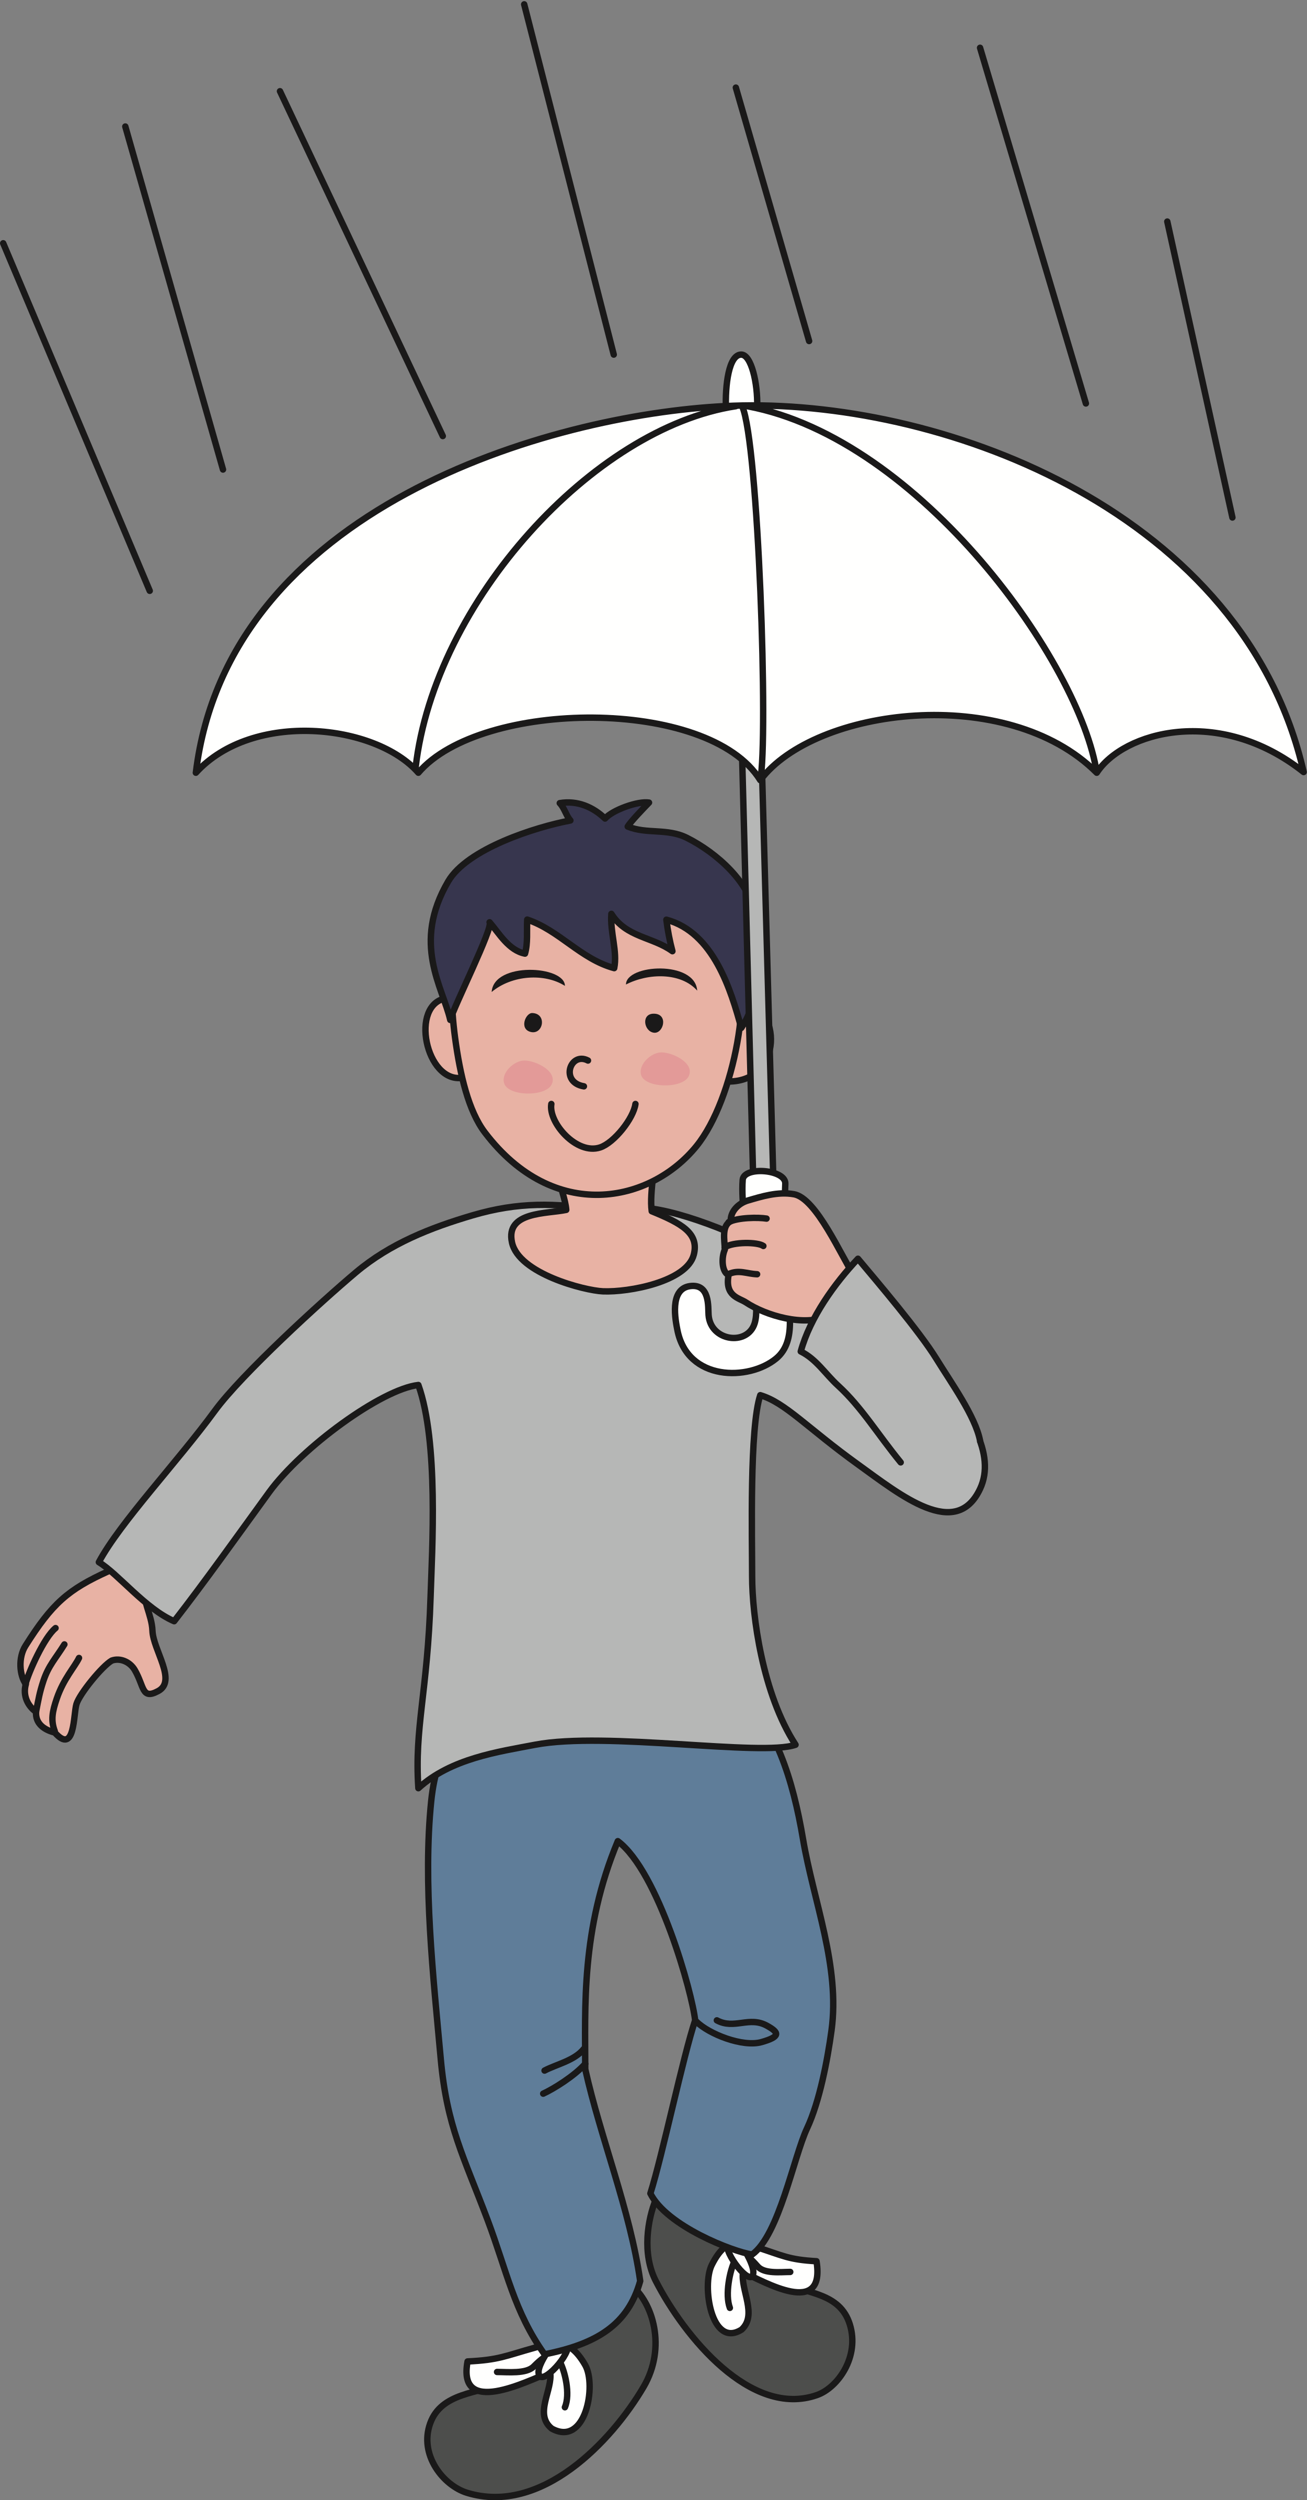 <?xml version="1.0" encoding="UTF-8"?>
<!DOCTYPE svg PUBLIC "-//W3C//DTD SVG 1.1//EN" "http://www.w3.org/Graphics/SVG/1.1/DTD/svg11.dtd">
<svg version="1.1" xmlns="http://www.w3.org/2000/svg" xmlns:xlink="http://www.w3.org/1999/xlink" x="0" y="0" width="578" height="1105" viewBox="0, 0, 578, 1105">
  <rect x="0" y="0" width="578" height="1105" fill="#808080" stroke="none"/>
  <g id="Layer_1">
    <path d="M321.042,180.954 C320.627,170.204 322.286,156.679 327.817,156.718 C332.222,156.745 335.14,169.352 334.859,179.847 C334.604,189.356 334.778,198.659 328.502,198.086 C326.154,197.871 321.379,189.729 321.042,180.954" fill="#FFFFFE"/>
    <path d="M321.042,180.954 C320.627,170.204 322.286,156.679 327.817,156.718 C332.222,156.745 335.14,169.352 334.859,179.847 C334.604,189.356 334.778,198.659 328.502,198.086 C326.154,197.871 321.379,189.729 321.042,180.954 z" fill-opacity="0" stroke="#1A1919" stroke-width="2.835" stroke-linecap="round" stroke-linejoin="round"/>
    <path d="M69.933,747.395 C62.618,751.318 63.867,745.43 59.618,738.117 C57.479,734.433 53.086,732.591 49.418,733.92 C45.217,736.304 35.222,748.549 33.817,753.119 C32.413,757.689 33.218,775.918 24.218,765.719 C19.417,764.519 15.61,761.7 15.953,756.602 C12.339,754.036 9.96,749.463 11.435,744.315 C8.601,740.466 7.965,732.605 11.272,727.374 C23.098,708.649 30.033,702.539 47.945,694.426 C60.005,688.969 67.254,668.663 74.507,685.58 C76.619,690.509 64.609,696.144 63.818,700.651 C62.689,707.099 67.16,713.621 67.418,720.719 C67.729,729.293 78.383,742.863 69.933,747.395" fill="#E8B2A4"/>
    <path d="M69.933,747.395 C62.618,751.318 63.867,745.43 59.618,738.117 C57.479,734.433 53.086,732.591 49.418,733.92 C45.217,736.304 35.222,748.549 33.817,753.119 C32.413,757.689 33.218,775.918 24.218,765.719 C19.417,764.519 15.61,761.7 15.953,756.602 C12.339,754.036 9.96,749.463 11.435,744.315 C8.601,740.466 7.965,732.605 11.272,727.374 C23.098,708.649 30.033,702.539 47.945,694.426 C60.005,688.969 67.254,668.663 74.507,685.58 C76.619,690.509 64.609,696.144 63.818,700.651 C62.689,707.099 67.16,713.621 67.418,720.719 C67.729,729.293 78.383,742.863 69.933,747.395 z" fill-opacity="0" stroke="#1A1919" stroke-width="2.835" stroke-linecap="round" stroke-linejoin="round"/>
    <path d="M34.942,732.76 C32.996,736.781 28.115,741.96 25.134,750.626 C23.103,756.529 22.423,760.336 24.218,765.117" fill="#E8B2A4"/>
    <path d="M34.942,732.76 C32.996,736.781 28.115,741.96 25.134,750.626 C23.103,756.529 22.423,760.336 24.218,765.117 M28.472,726.769 C24.52,733.118 21.492,736.058 19.236,742.779 C17.477,748.017 16.979,751.276 15.956,756.448" fill-opacity="0" stroke="#1A1919" stroke-width="2.835" stroke-linecap="round" stroke-linejoin="round"/>
    <path d="M11.266,744.383 C12.68,738.975 19.493,723.693 24.564,719.555" fill="#E8B2A4"/>
    <path d="M11.266,744.383 C12.68,738.975 19.493,723.693 24.564,719.555" fill-opacity="0" stroke="#1A1919" stroke-width="2.835" stroke-linecap="round" stroke-linejoin="round"/>
    <g>
      <path d="M278.811,1009.69 C288.791,1017.43 294.834,1037.53 284.617,1054.92 C270.448,1079.03 239.344,1111.77 206.524,1101.72 C196.169,1098.55 185.202,1085.07 190.238,1071.03 C195.179,1057.25 211.703,1057.88 222.429,1053.1 C241.093,1044.79 234.67,1041.99 240.812,1026.13 C249.804,1002.92 267.489,1000.91 278.811,1009.69" fill="#4D4E4C"/>
      <path d="M278.811,1009.69 C288.791,1017.43 294.834,1037.53 284.617,1054.92 C270.448,1079.03 239.344,1111.77 206.524,1101.72 C196.169,1098.55 185.202,1085.07 190.238,1071.03 C195.179,1057.25 211.703,1057.88 222.429,1053.1 C241.093,1044.79 234.67,1041.99 240.812,1026.13 C249.804,1002.92 267.489,1000.91 278.811,1009.69 z" fill-opacity="0" stroke="#1A1919" stroke-width="2.835" stroke-linecap="round" stroke-linejoin="round"/>
    </g>
    <path d="M243.999,1073.34 C259.098,1081.64 263.852,1054.15 258.818,1045.32 C251.056,1031.69 243.217,1035.71 236.532,1037.58 C223.42,1041.23 220.65,1043.02 206.772,1043.67 C202.197,1068.27 232.809,1052.53 243.307,1048.41 C244.521,1056.29 236.017,1066.92 243.999,1073.34" fill="#FFFFFE"/>
    <path d="M243.999,1073.34 C259.098,1081.64 263.852,1054.15 258.818,1045.32 C251.056,1031.69 243.217,1035.71 236.532,1037.58 C223.42,1041.23 220.65,1043.02 206.772,1043.67 C202.197,1068.27 232.809,1052.53 243.307,1048.41 C244.521,1056.29 236.017,1066.92 243.999,1073.34 z M219.817,1048.32 C224.58,1048.32 232.691,1049.24 236.017,1045.92 C242.618,1039.32 245.019,1039.32 247.418,1043.52 C249.818,1047.72 252.314,1058.1 249.818,1063.92" fill-opacity="0" stroke="#1A1919" stroke-width="2.835" stroke-linecap="round" stroke-linejoin="round"/>
    <path d="M250.473,1035.2 C254.351,1038.05 241.399,1053.07 238.74,1050.19 C236.79,1048.08 240.251,1042.46 241.403,1040.53 C242.413,1038.84 248.375,1033.66 250.473,1035.2" fill="#FFFFFE"/>
    <path d="M250.473,1035.2 C254.351,1038.05 241.399,1053.07 238.74,1050.19 C236.79,1048.08 240.251,1042.46 241.403,1040.53 C242.413,1038.84 248.375,1033.66 250.473,1035.2 z" fill-opacity="0" stroke="#1A1919" stroke-width="2.835" stroke-linecap="round" stroke-linejoin="round"/>
    <path d="M290.017,972.117 C286.473,980.71 283.798,996.003 290.017,1008.12 C302.629,1032.68 332.094,1068.76 361.307,1058.52 C370.525,1055.28 380.286,1041.56 375.803,1027.25 C371.405,1013.21 356.698,1013.86 347.151,1008.99 C330.537,1000.52 336.254,997.662 330.787,981.504 C320.555,951.26 297.536,953.886 290.017,972.117" fill="#4D4E4C"/>
    <path d="M290.017,972.117 C286.473,980.71 283.798,996.003 290.017,1008.12 C302.629,1032.68 332.094,1068.76 361.307,1058.52 C370.525,1055.28 380.286,1041.56 375.803,1027.25 C371.405,1013.21 356.698,1013.86 347.151,1008.99 C330.537,1000.52 336.254,997.662 330.787,981.504 C320.555,951.26 297.536,953.886 290.017,972.117 z" fill-opacity="0" stroke="#1A1919" stroke-width="2.835" stroke-linecap="round" stroke-linejoin="round"/>
    <path d="M327.951,1029.6 C314.512,1038.06 310.281,1010.05 314.762,1001.05 C321.671,987.168 328.649,991.27 334.596,993.169 C346.268,996.892 348.733,998.71 361.086,999.378 C365.16,1024.44 337.912,1008.4 328.567,1004.21 C327.487,1012.23 335.055,1023.06 327.951,1029.6" fill="#FFFFFE"/>
    <path d="M327.951,1029.6 C314.512,1038.06 310.281,1010.05 314.762,1001.05 C321.671,987.168 328.649,991.27 334.596,993.169 C346.268,996.892 348.733,998.71 361.086,999.378 C365.16,1024.44 337.912,1008.4 328.567,1004.21 C327.487,1012.23 335.055,1023.06 327.951,1029.6 z M349.475,1004.11 C345.235,1004.11 338.016,1005.05 335.055,1001.66 C329.181,994.941 327.043,994.941 324.908,999.22 C322.772,1003.5 320.55,1014.08 322.772,1020" fill-opacity="0" stroke="#1A1919" stroke-width="2.835" stroke-linecap="round" stroke-linejoin="round"/>
    <path d="M322.188,990.743 C318.738,993.647 330.266,1008.95 332.633,1006.02 C334.368,1003.87 331.286,998.147 330.262,996.179 C329.362,994.456 324.057,989.168 322.188,990.743" fill="#FFFFFE"/>
    <path d="M322.188,990.743 C318.738,993.647 330.266,1008.95 332.633,1006.02 C334.368,1003.87 331.286,998.147 330.262,996.179 C329.362,994.456 324.057,989.168 322.188,990.743 z" fill-opacity="0" stroke="#1A1919" stroke-width="2.835" stroke-linecap="round" stroke-linejoin="round"/>
    <path d="M355.118,812.817 C350.686,786.647 343.081,761.785 325.417,745.915 C302.128,736.887 255.1,746.115 230.218,750.246 C204.497,754.521 193.288,770.724 190.69,796.055 C186.972,832.315 191.607,873.617 194.917,910.017 C197.618,939.718 204.998,952.978 215.618,981.117 C224.1,1003.6 227.317,1021.62 240.817,1040.52 C263.965,1035.92 277.717,1027.43 283.118,1008.12 C278.618,976.617 265.617,945.026 258.818,914.517 C258.818,887.517 256.877,852.762 273.217,813.718 C291.217,827.218 306.203,881.049 307.417,892.918 C302.018,909.117 293.018,952.317 287.618,969.418 C294.817,983.817 324.104,995.173 332.618,996.418 C344.551,987.783 350.956,953.358 356.917,940.617 C362.479,928.727 365.944,910.391 367.717,897.418 C371.602,868.983 359.785,840.377 355.118,812.817" fill="#5F7D99"/>
    <path d="M355.118,812.817 C350.686,786.647 343.081,761.785 325.417,745.915 C302.128,736.887 255.1,746.115 230.218,750.246 C204.497,754.521 193.288,770.724 190.69,796.055 C186.972,832.315 191.607,873.617 194.917,910.017 C197.618,939.718 204.998,952.978 215.618,981.117 C224.1,1003.6 227.317,1021.62 240.817,1040.52 C263.965,1035.92 277.717,1027.43 283.118,1008.12 C278.618,976.617 265.617,945.026 258.818,914.517 C258.818,887.517 256.877,852.762 273.217,813.718 C291.217,827.218 306.203,881.049 307.417,892.918 C302.018,909.117 293.018,952.317 287.618,969.418 C294.817,983.817 324.104,995.173 332.618,996.418 C344.551,987.783 350.956,953.358 356.917,940.617 C362.479,928.727 365.944,910.391 367.717,897.418 C371.602,868.983 359.785,840.377 355.118,812.817 z" fill-opacity="0" stroke="#1A1919" stroke-width="2.835" stroke-linecap="round" stroke-linejoin="round"/>
    <path d="M411.817,605.817 C395.481,589.125 366.459,570.092 347.018,557.218 C333.162,548.042 302.19,535.034 284.917,533.817 C268.878,532.685 282.251,537.133 266.018,534.718 C245.404,531.652 229.39,531.132 209.017,537.115 C190.484,542.561 172.537,549.599 157.418,562.315 C142.039,575.253 106.777,607.441 95.017,623.516 C78.559,646.016 53.065,672.924 43.717,690.418 C52.259,695.593 64.417,711.117 77.017,716.517 C90.818,698.764 104.617,679.315 119.017,659.516 C133.417,639.715 168.817,613.918 185.017,612.117 C194.017,637.317 191.068,685.207 190.417,705.718 C189.062,748.446 183.217,763.317 185.017,790.317 C199.417,777.12 220.478,774.209 236.618,771.115 C267.83,765.139 336.806,776.402 351.818,771.115 C337.168,748.58 332.618,714.011 332.618,696.718 C332.618,679.709 331.418,631.017 336.217,616.617 C347.317,619.919 356.917,631.017 379.417,647.218 C398.219,660.753 422.717,680.757 433.417,658.017 C440.618,642.718 428.715,623.086 411.817,605.817" fill="#B6B7B6"/>
    <path d="M411.817,605.817 C395.481,589.125 366.459,570.092 347.018,557.218 C333.162,548.042 302.19,535.034 284.917,533.817 C268.878,532.685 282.251,537.133 266.018,534.718 C245.404,531.652 229.39,531.132 209.017,537.115 C190.484,542.561 172.537,549.599 157.418,562.315 C142.039,575.253 106.777,607.441 95.017,623.516 C78.559,646.016 53.065,672.924 43.717,690.418 C52.259,695.593 64.417,711.117 77.017,716.517 C90.818,698.764 104.617,679.315 119.017,659.516 C133.417,639.715 168.817,613.918 185.017,612.117 C194.017,637.317 191.068,685.207 190.417,705.718 C189.062,748.446 183.217,763.317 185.017,790.317 C199.417,777.12 220.478,774.209 236.618,771.115 C267.83,765.139 336.806,776.402 351.818,771.115 C337.168,748.58 332.618,714.011 332.618,696.718 C332.618,679.709 331.418,631.017 336.217,616.617 C347.317,619.919 356.917,631.017 379.417,647.218 C398.219,660.753 422.717,680.757 433.417,658.017 C440.618,642.718 428.715,623.086 411.817,605.817 z" fill-opacity="0" stroke="#1A1919" stroke-width="2.835" stroke-linecap="round" stroke-linejoin="round"/>
    <path d="M288.818,501.72 C283.579,495.75 252.198,497.782 247.418,502.317 C240.724,508.667 249.818,526.315 250.417,534.718 C242.018,536.517 223.418,535.315 226.417,549.118 C229.416,562.92 258.512,570.373 266.617,570.718 C278.203,571.206 303.77,566.414 306.818,554.517 C309.252,545.015 301.418,540.715 288.217,535.315 C287.016,526.315 290.619,514.917 288.818,501.72" fill="#E8B2A4"/>
    <path d="M288.818,501.72 C283.579,495.75 252.198,497.782 247.418,502.317 C240.724,508.667 249.818,526.315 250.417,534.718 C242.018,536.517 223.418,535.315 226.417,549.118 C229.416,562.92 258.512,570.373 266.617,570.718 C278.203,571.206 303.77,566.414 306.818,554.517 C309.252,545.015 301.418,540.715 288.217,535.315 C287.016,526.315 290.619,514.917 288.818,501.72 z" fill-opacity="0" stroke="#1A1919" stroke-width="2.835" stroke-linecap="round" stroke-linejoin="round"/>
    <path d="M204.615,476.309 C219.224,469.32 225.055,437.201 197.626,441.118 C180.827,443.515 188.373,479.083 204.615,476.309" fill="#E8B2A4"/>
    <path d="M204.615,476.309 C219.224,469.32 225.055,437.201 197.626,441.118 C180.827,443.515 188.373,479.083 204.615,476.309 z" fill-opacity="0" stroke="#1A1919" stroke-width="2.835" stroke-linecap="round" stroke-linejoin="round"/>
    <path d="M327.84,441.821 C345.817,444.718 346.426,477.715 322.469,477.986 C304.308,478.19 310.641,439.047 327.84,441.821" fill="#E8B2A4"/>
    <path d="M327.84,441.821 C345.817,444.718 346.426,477.715 322.469,477.986 C304.308,478.19 310.641,439.047 327.84,441.821 z" fill-opacity="0" stroke="#1A1919" stroke-width="2.835" stroke-linecap="round" stroke-linejoin="round"/>
    <path d="M201.226,458.52 C203.455,475.099 207.173,490.99 214.426,500.517 C245.026,540.715 287.626,531.715 308.026,506.515 C316.455,496.102 322.907,478.32 326.026,460.917 C332.328,425.761 325.721,386.78 299.186,375.6 C272.37,364.301 237.847,363.493 215.932,385.282 C200.356,400.768 197.552,431.168 201.226,458.52" fill="#E8B2A4"/>
    <path d="M201.226,458.52 C203.455,475.099 207.173,490.99 214.426,500.517 C245.026,540.715 287.626,531.715 308.026,506.515 C316.455,496.102 322.907,478.32 326.026,460.917 C332.328,425.761 325.721,386.78 299.186,375.6 C272.37,364.301 237.847,363.493 215.932,385.282 C200.356,400.768 197.552,431.168 201.226,458.52 z" fill-opacity="0" stroke="#1A1919" stroke-width="2.835" stroke-linecap="round" stroke-linejoin="round"/>
    <path d="M217.426,438.417 C218.326,424.917 249.827,426.718 249.827,435.718 C240.826,430.015 226.426,430.915 217.426,438.417" fill="#1A1919"/>
    <path d="M234.827,456.115 C240.227,457.317 242.027,448.015 235.426,447.72 C232.411,447.579 229.427,454.916 234.827,456.115" fill="#1A1919"/>
    <path d="M308.327,437.816 C307.426,424.316 276.826,426.12 276.826,435.12 C286.726,430.015 301.126,429.72 308.327,437.816" fill="#1A1919"/>
    <path d="M289.125,456.417 C284.631,455.778 283.404,447.73 289.426,448.015 C295.726,448.317 293.327,457.015 289.125,456.417" fill="#1A1919"/>
    <path d="M260.027,468.715 C252.214,464.623 247.427,478.32 258.227,480.12" fill="#E8B2A4"/>
    <path d="M260.027,468.715 C252.214,464.623 247.427,478.32 258.227,480.12" fill-opacity="0" stroke="#1A1919" stroke-width="2.835" stroke-linecap="round" stroke-linejoin="round"/>
    <path d="M231.826,468.715 C237.077,468.666 247.098,473.728 243.827,479.515 C240.805,484.866 224.434,484.56 222.884,478.573 C221.689,473.964 227.381,468.757 231.826,468.715" fill="#E39A98"/>
    <path d="M292.425,465.115 C297.676,465.066 307.697,470.128 304.426,475.915 C301.404,481.266 285.034,480.96 283.483,474.973 C282.287,470.364 287.979,465.157 292.425,465.115" fill="#E39A98"/>
    <path d="M216.515,407.606 C220.764,412.542 224.946,420.031 232.171,421.469 C233.517,416.835 232.883,411.467 233.152,406.425 C247.394,411.185 256.74,423.835 271.623,427.878 C273.128,420.46 269.746,412.093 270.37,403.887 C276.916,414.356 288.551,413.991 297.369,420.393 C296.211,416.083 295.238,411.031 294.694,406.471 C315.532,412.015 323.317,437.722 327.817,454.315 C336.764,441.321 335.547,421.251 333.818,405.118 C332.22,390.225 316.751,376.785 303.799,370.299 C295.09,365.939 286.016,368.748 277.598,365.307 C278.848,363.151 284.84,356.974 287.018,354.718 C282.177,353.902 270.794,358.015 267.579,361.763 C262.36,356.722 255.372,353.62 247.547,354.956 C249.549,356.974 250.433,360.638 252.251,362.614 C236.771,365.521 206.672,375.104 198.217,389.515 C182.05,417.074 195.817,436.315 199.12,450.771 C200.592,445.076 218.325,409.709 216.515,407.606" fill="#37364E"/>
    <path d="M216.515,407.606 C220.764,412.542 224.946,420.031 232.171,421.469 C233.517,416.835 232.883,411.467 233.152,406.425 C247.394,411.185 256.74,423.835 271.623,427.878 C273.128,420.46 269.746,412.093 270.37,403.887 C276.916,414.356 288.551,413.991 297.369,420.393 C296.211,416.083 295.238,411.031 294.694,406.471 C315.532,412.015 323.317,437.722 327.817,454.315 C336.764,441.321 335.547,421.251 333.818,405.118 C332.22,390.225 316.751,376.785 303.799,370.299 C295.09,365.939 286.016,368.748 277.598,365.307 C278.848,363.151 284.84,356.974 287.018,354.718 C282.177,353.902 270.794,358.015 267.579,361.763 C262.36,356.722 255.372,353.62 247.547,354.956 C249.549,356.974 250.433,360.638 252.251,362.614 C236.771,365.521 206.672,375.104 198.217,389.515 C182.05,417.074 195.817,436.315 199.12,450.771 C200.592,445.076 218.325,409.709 216.515,407.606 z" fill-opacity="0" stroke="#1A1919" stroke-width="2.835" stroke-linecap="round" stroke-linejoin="round"/>
    <path d="M243.818,487.917 C242.428,496.109 255.007,510.593 265.418,507.12 C271.608,505.053 280.162,494.281 281.017,487.917" fill="#E8B2A4"/>
    <path d="M243.818,487.917 C242.428,496.109 255.007,510.593 265.418,507.12 C271.608,505.053 280.162,494.281 281.017,487.917" fill-opacity="0" stroke="#1A1919" stroke-width="2.835" stroke-linecap="round" stroke-linejoin="round"/>
    <path d="M333.391,532.481 L324.217,183.12 L332.618,183.12 L342.345,533.754 L333.391,532.481" fill="#B6B7B6"/>
    <path d="M333.391,532.481 L324.217,183.12 L332.618,183.12 L342.345,533.754 L333.391,532.481 z" fill-opacity="0" stroke="#1A1919" stroke-width="2.835" stroke-linecap="round" stroke-linejoin="round"/>
    <path d="M347.727,566.154 C348.336,576.87 352.916,592.479 343.206,600.449 C331.128,610.356 304.032,610.528 299.565,587.828 C298.785,583.845 295.818,569.656 305.15,568.411 C314.016,567.23 313.09,577.587 313.354,581.194 C314.213,592.851 330.59,595 333.732,584.84 C336.114,577.154 331.914,561.059 331.039,553.034 C330.284,546.08 327.682,531.743 328.444,521.471 C328.898,515.297 347.55,516.823 347.286,523.151 C346.428,543.83 347.146,555.903 347.727,566.154" fill="#FFFFFE"/>
    <path d="M347.727,566.154 C348.336,576.87 352.916,592.479 343.206,600.449 C331.128,610.356 304.032,610.528 299.565,587.828 C298.785,583.845 295.818,569.656 305.15,568.411 C314.016,567.23 313.09,577.587 313.354,581.194 C314.213,592.851 330.59,595 333.732,584.84 C336.114,577.154 331.914,561.059 331.039,553.034 C330.284,546.08 327.682,531.743 328.444,521.471 C328.898,515.297 347.55,516.823 347.286,523.151 C346.428,543.83 347.146,555.903 347.727,566.154 z" fill-opacity="0" stroke="#1A1919" stroke-width="2.835" stroke-linecap="round" stroke-linejoin="round"/>
    <path d="M377.589,563.592 C372.118,555.347 360.981,529.571 351.147,527.813 C343.92,526.519 336.659,528.864 330.764,530.569 C326.379,531.842 322.899,535.653 323.183,539.71 C319.039,541.794 320.414,547.901 320.553,552.232 C318.998,555.733 319.104,562.069 322.196,563.546 C320.452,572.933 326.949,573.671 329.801,575.569 C338.708,581.478 355.74,586.461 366.034,581.577 C371.762,578.856 373.514,570.246 375.139,563.82 C377.287,555.291 381.936,570.141 377.589,563.592" fill="#E8B2A4"/>
    <path d="M377.589,563.592 C372.118,555.347 360.981,529.571 351.147,527.813 C343.92,526.519 336.659,528.864 330.764,530.569 C326.379,531.842 322.899,535.653 323.183,539.71 C319.039,541.794 320.414,547.901 320.553,552.232 C318.998,555.733 319.104,562.069 322.196,563.546 C320.452,572.933 326.949,573.671 329.801,575.569 C338.708,581.478 355.74,586.461 366.034,581.577 C371.762,578.856 373.514,570.246 375.139,563.82 C377.287,555.291 381.936,570.141 377.589,563.592 z" fill-opacity="0" stroke="#1A1919" stroke-width="2.835" stroke-linecap="round" stroke-linejoin="round"/>
    <path d="M322.262,540.124 C326.4,538.047 335.414,537.97 338.993,538.571" fill="#E8B2A4"/>
    <path d="M322.262,540.124 C326.4,538.047 335.414,537.97 338.993,538.571" fill-opacity="0" stroke="#1A1919" stroke-width="2.835" stroke-linecap="round" stroke-linejoin="round"/>
    <path d="M320.448,551.311 C324.157,548.763 335.131,548.882 337.588,550.671" fill="#E8B2A4"/>
    <path d="M320.448,551.311 C324.157,548.763 335.131,548.882 337.588,550.671" fill-opacity="0" stroke="#1A1919" stroke-width="2.835" stroke-linecap="round" stroke-linejoin="round"/>
    <path d="M322.209,563.096 C326.803,561.028 330.174,562.976 334.82,563.166" fill="#E8B2A4"/>
    <path d="M322.209,563.096 C326.803,561.028 330.174,562.976 334.82,563.166" fill-opacity="0" stroke="#1A1919" stroke-width="2.835" stroke-linecap="round" stroke-linejoin="round"/>
    <path d="M398.317,646.317 C388.208,633.984 381.028,621.93 370.613,612.391 C364.887,607.153 361.048,600.713 354.12,597.296 C358.239,582.249 369.136,567.16 379.417,556.317 C387.883,566.432 406.651,588.415 414.217,600.72 C420.547,611.007 431.317,625.92 433.417,636.72" fill="#B6B7B6"/>
    <path d="M398.317,646.317 C388.208,633.984 381.028,621.93 370.613,612.391 C364.887,607.153 361.048,600.713 354.12,597.296 C358.239,582.249 369.136,567.16 379.417,556.317 C387.883,566.432 406.651,588.415 414.217,600.72 C420.547,611.007 431.317,625.92 433.417,636.72" fill-opacity="0" stroke="#1A1919" stroke-width="2.835" stroke-linecap="round" stroke-linejoin="round"/>
    <path d="M336.217,344.817 C360.217,312.72 445.418,301.92 485.018,341.52 C496.718,323.52 539.018,311.517 576.518,341.218 C550.417,226.917 419.018,177.417 328.118,179.218 C325.653,179.266 323.108,179.358 320.489,179.488 C242.807,183.401 100.837,224.562 86.617,341.52 C111.817,313.915 166.118,319.92 185.017,341.52 C212.617,309.12 313.416,307.917 336.217,344.817" fill="#FFFFFE"/>
    <path d="M336.217,344.817 C360.217,312.72 445.418,301.92 485.018,341.52 C496.718,323.52 539.018,311.517 576.518,341.218 C550.417,226.917 419.018,177.417 328.118,179.218 C325.653,179.266 323.108,179.358 320.489,179.488 C242.807,183.401 100.837,224.562 86.617,341.52 C111.817,313.915 166.118,319.92 185.017,341.52 C212.617,309.12 313.416,307.917 336.217,344.817 z M325.417,179.52 C262.418,189.118 192.217,265.92 183.817,339.115 M485.018,341.52 C477.818,293.517 407.213,193.969 330.713,179.569 M328.227,179.569 C335.426,195.769 339.817,326.817 336.217,344.817 M308.017,893.516 C313.416,898.915 328.418,904.92 336.817,902.516 C345.215,900.117 344.618,898.317 339.218,895.315 C331.286,890.91 324.817,897.115 317.017,892.918 M258.818,912.12 C254.017,917.519 244.763,923.24 240.218,925.317 M258.219,905.517 C254.038,910.738 246.03,912.351 240.817,915.115 M1.417,107.516 L66.217,261.118 M55.417,55.917 L98.618,207.518 M123.817,40.315 L195.817,192.718 M231.817,1.917 L271.418,156.718 M325.417,38.719 L357.817,150.72 M433.417,21.12 L480.217,178.317 M516.217,97.915 L545.018,228.718" fill-opacity="0" stroke="#1A1919" stroke-width="2.835" stroke-linecap="round" stroke-linejoin="round"/>
  </g>
</svg>
